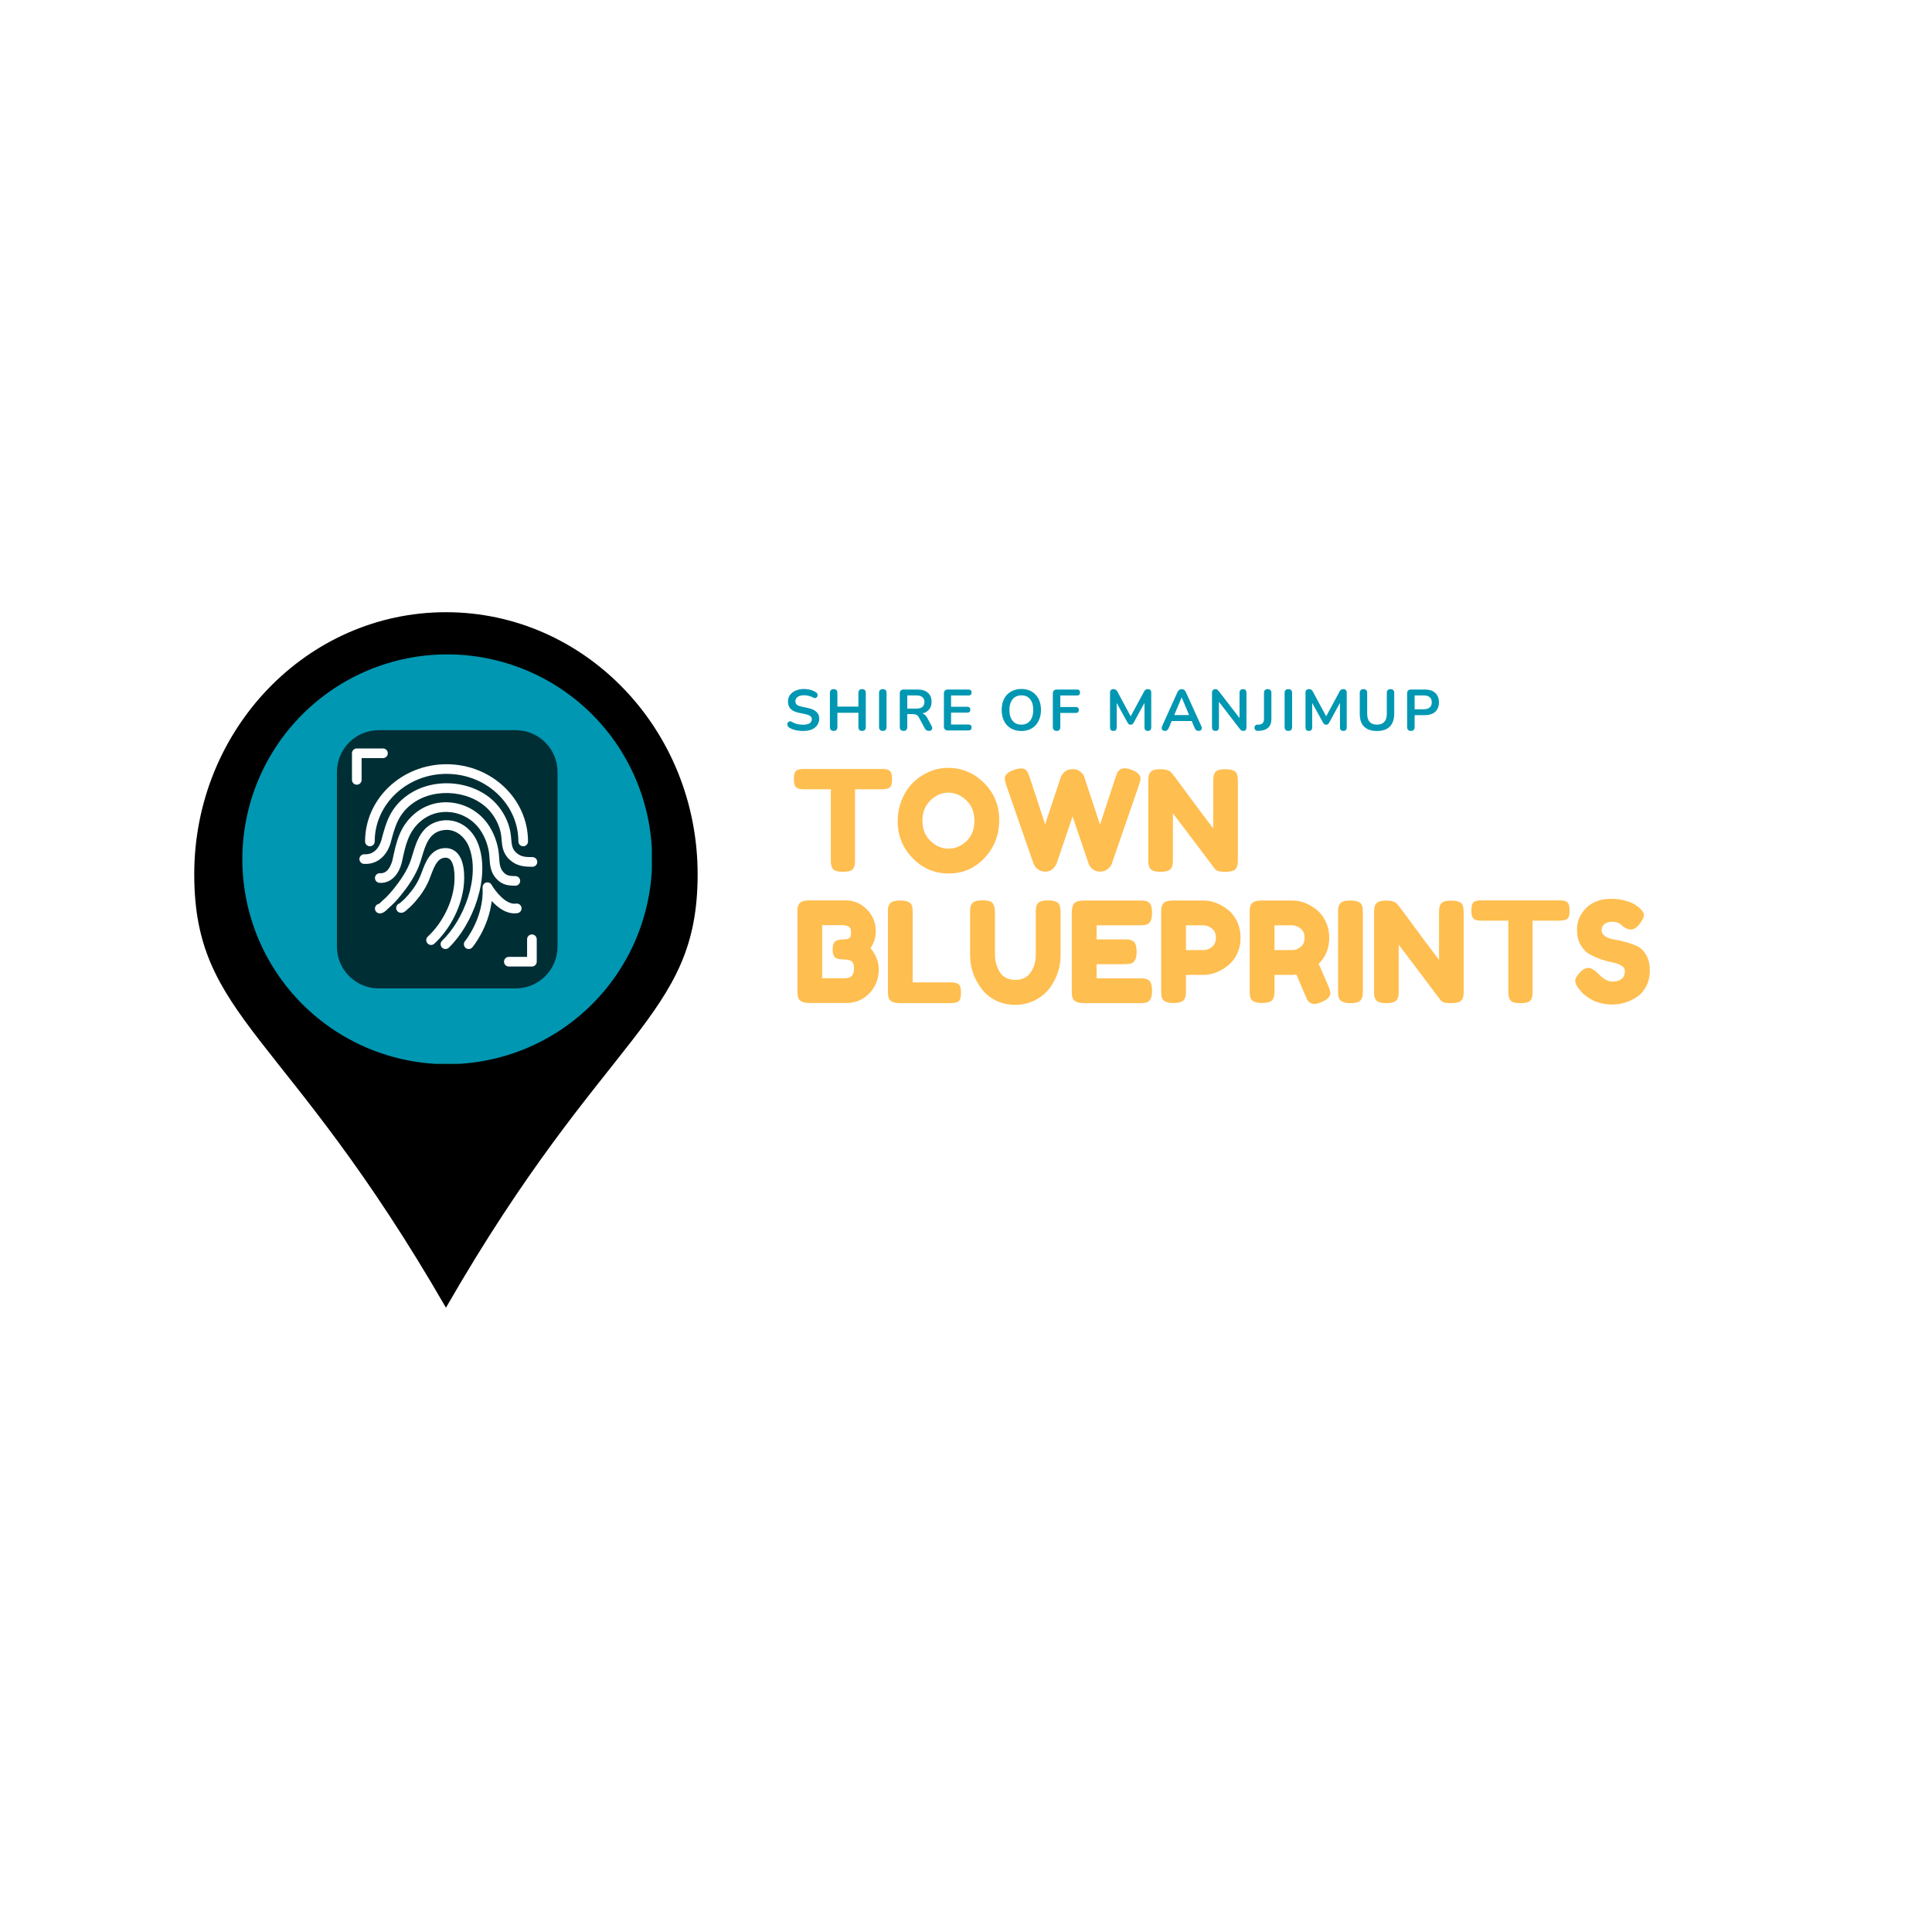 <?xml version="1.0"?>
<svg xmlns="http://www.w3.org/2000/svg" xmlns:xlink="http://www.w3.org/1999/xlink" width="500" zoomAndPan="magnify" viewBox="0 0 375 375" height="500" preserveAspectRatio="xMidYMid meet" version="1.0"><defs><g/><clipPath id="82495cdcc4"><path d="M 37.5 118.828 L 135.75 118.828 L 135.75 253.828 L 37.5 253.828 Z M 37.5 118.828 " clip-rule="nonzero"/></clipPath><clipPath id="3d1c13131d"><path d="M 47.023 127.004 L 126.523 127.004 L 126.523 206.504 L 47.023 206.504 Z M 47.023 127.004 " clip-rule="nonzero"/></clipPath></defs><rect x="-37.5" width="450" fill="#ffffff" y="-37.5" height="450" fill-opacity="1"/><rect x="-37.5" width="450" fill="#ffffff" y="-37.5" height="450" fill-opacity="1"/><g clip-path="url(#82495cdcc4)"><path fill="#000000" d="M 86.559 118.828 C 59.578 118.828 37.703 141.602 37.703 169.695 C 37.703 197.789 55.449 199.828 86.559 253.828 C 117.57 199.828 135.41 197.801 135.41 169.695 C 135.41 141.59 113.539 118.828 86.559 118.828 Z M 86.559 188.918 C 85.941 188.906 85.328 188.867 84.719 188.793 C 84.105 188.719 83.5 188.617 82.898 188.488 C 82.297 188.355 81.703 188.191 81.117 188.004 C 80.531 187.812 79.957 187.594 79.391 187.348 C 78.828 187.098 78.277 186.824 77.738 186.523 C 77.203 186.223 76.68 185.895 76.176 185.539 C 75.668 185.188 75.184 184.812 74.715 184.41 C 74.246 184.008 73.797 183.586 73.371 183.141 C 72.941 182.695 72.539 182.23 72.156 181.746 C 71.773 181.262 71.418 180.758 71.082 180.238 C 70.75 179.719 70.445 179.184 70.164 178.633 C 69.883 178.082 69.629 177.52 69.406 176.945 C 69.18 176.367 68.98 175.785 68.812 175.188 C 68.645 174.594 68.508 173.992 68.398 173.383 C 68.289 172.777 68.207 172.164 68.16 171.547 C 68.109 170.93 68.09 170.312 68.102 169.695 C 68.09 169.078 68.109 168.461 68.16 167.844 C 68.211 167.227 68.289 166.617 68.398 166.008 C 68.508 165.398 68.648 164.801 68.816 164.203 C 68.984 163.609 69.184 163.027 69.41 162.449 C 69.633 161.875 69.887 161.312 70.168 160.762 C 70.449 160.215 70.754 159.68 71.09 159.16 C 71.422 158.641 71.777 158.137 72.16 157.652 C 72.543 157.168 72.945 156.703 73.375 156.258 C 73.801 155.812 74.25 155.391 74.719 154.988 C 75.188 154.59 75.672 154.211 76.18 153.859 C 76.684 153.508 77.207 153.18 77.742 152.879 C 78.281 152.578 78.832 152.305 79.395 152.059 C 79.961 151.809 80.535 151.59 81.121 151.402 C 81.703 151.211 82.297 151.051 82.898 150.918 C 83.5 150.785 84.105 150.684 84.719 150.609 C 85.328 150.539 85.941 150.496 86.559 150.484 C 87.172 150.496 87.785 150.539 88.398 150.609 C 89.008 150.684 89.613 150.785 90.215 150.918 C 90.816 151.051 91.41 151.211 91.996 151.402 C 92.582 151.59 93.156 151.809 93.719 152.059 C 94.285 152.305 94.836 152.578 95.371 152.879 C 95.91 153.18 96.43 153.508 96.938 153.859 C 97.441 154.211 97.93 154.59 98.398 154.988 C 98.867 155.391 99.312 155.812 99.742 156.258 C 100.168 156.703 100.574 157.168 100.957 157.652 C 101.336 158.137 101.695 158.641 102.027 159.16 C 102.359 159.68 102.668 160.215 102.949 160.762 C 103.227 161.312 103.48 161.875 103.707 162.449 C 103.934 163.027 104.129 163.609 104.297 164.203 C 104.469 164.801 104.605 165.398 104.715 166.008 C 104.824 166.617 104.906 167.227 104.957 167.844 C 105.008 168.461 105.027 169.078 105.016 169.695 C 105.027 170.312 105.008 170.93 104.957 171.547 C 104.906 172.164 104.828 172.777 104.719 173.383 C 104.609 173.992 104.469 174.594 104.301 175.188 C 104.133 175.785 103.938 176.367 103.711 176.945 C 103.484 177.52 103.234 178.082 102.953 178.633 C 102.672 179.184 102.363 179.719 102.031 180.238 C 101.699 180.758 101.344 181.262 100.961 181.746 C 100.578 182.23 100.172 182.695 99.746 183.141 C 99.32 183.586 98.871 184.008 98.402 184.41 C 97.934 184.812 97.445 185.188 96.941 185.539 C 96.434 185.895 95.914 186.223 95.375 186.523 C 94.84 186.824 94.289 187.098 93.723 187.348 C 93.16 187.594 92.586 187.812 92 188.004 C 91.414 188.191 90.82 188.355 90.219 188.488 C 89.617 188.617 89.012 188.719 88.398 188.793 C 87.785 188.867 87.172 188.906 86.559 188.918 Z M 86.559 188.918 " fill-opacity="1" fill-rule="nonzero"/></g><g clip-path="url(#3d1c13131d)"><path fill="#0097b2" d="M 126.578 166.785 C 126.578 168.09 126.512 169.387 126.387 170.684 C 126.258 171.98 126.066 173.27 125.812 174.547 C 125.559 175.824 125.242 177.086 124.863 178.332 C 124.484 179.578 124.047 180.801 123.551 182.008 C 123.051 183.211 122.496 184.387 121.879 185.535 C 121.266 186.684 120.598 187.797 119.875 188.883 C 119.152 189.965 118.375 191.008 117.551 192.016 C 116.723 193.023 115.848 193.988 114.93 194.91 C 114.008 195.828 113.043 196.703 112.035 197.531 C 111.031 198.355 109.984 199.129 108.902 199.855 C 107.82 200.578 106.703 201.246 105.555 201.859 C 104.406 202.477 103.23 203.031 102.027 203.531 C 100.824 204.027 99.598 204.465 98.352 204.844 C 97.105 205.223 95.844 205.539 94.566 205.793 C 93.289 206.047 92 206.238 90.703 206.367 C 89.41 206.492 88.109 206.559 86.805 206.559 C 85.504 206.559 84.203 206.492 82.906 206.367 C 81.613 206.238 80.324 206.047 79.047 205.793 C 77.77 205.539 76.508 205.223 75.262 204.844 C 74.016 204.465 72.789 204.027 71.586 203.531 C 70.383 203.031 69.207 202.477 68.059 201.859 C 66.91 201.246 65.793 200.578 64.711 199.855 C 63.629 199.129 62.582 198.355 61.578 197.531 C 60.57 196.703 59.605 195.828 58.684 194.91 C 57.762 193.988 56.891 193.023 56.062 192.016 C 55.238 191.008 54.461 189.965 53.738 188.883 C 53.016 187.797 52.348 186.684 51.73 185.535 C 51.117 184.387 50.562 183.211 50.062 182.008 C 49.566 180.801 49.125 179.578 48.75 178.332 C 48.371 177.086 48.055 175.824 47.801 174.547 C 47.547 173.27 47.355 171.98 47.227 170.684 C 47.102 169.387 47.035 168.09 47.035 166.785 C 47.035 165.484 47.102 164.184 47.227 162.887 C 47.355 161.594 47.547 160.305 47.801 159.027 C 48.055 157.75 48.371 156.488 48.75 155.242 C 49.125 153.996 49.566 152.77 50.062 151.566 C 50.562 150.363 51.117 149.188 51.73 148.039 C 52.348 146.891 53.016 145.773 53.738 144.691 C 54.461 143.609 55.238 142.562 56.062 141.555 C 56.891 140.551 57.762 139.586 58.684 138.664 C 59.605 137.742 60.57 136.871 61.578 136.043 C 62.582 135.219 63.629 134.441 64.711 133.719 C 65.793 132.996 66.91 132.328 68.059 131.711 C 69.207 131.098 70.383 130.543 71.586 130.043 C 72.789 129.547 74.016 129.105 75.262 128.73 C 76.508 128.352 77.77 128.035 79.047 127.781 C 80.324 127.527 81.613 127.336 82.906 127.207 C 84.203 127.078 85.504 127.016 86.805 127.016 C 88.109 127.016 89.41 127.078 90.703 127.207 C 92 127.336 93.289 127.527 94.566 127.781 C 95.844 128.035 97.105 128.352 98.352 128.73 C 99.598 129.105 100.824 129.547 102.027 130.043 C 103.23 130.543 104.406 131.098 105.555 131.711 C 106.703 132.328 107.82 132.996 108.902 133.719 C 109.984 134.441 111.031 135.219 112.035 136.043 C 113.043 136.871 114.008 137.742 114.93 138.664 C 115.848 139.586 116.723 140.551 117.551 141.555 C 118.375 142.562 119.152 143.609 119.875 144.691 C 120.598 145.773 121.266 146.891 121.879 148.039 C 122.496 149.188 123.051 150.363 123.551 151.566 C 124.047 152.77 124.484 153.996 124.863 155.242 C 125.242 156.488 125.559 157.75 125.812 159.027 C 126.066 160.305 126.258 161.594 126.387 162.887 C 126.512 164.184 126.578 165.484 126.578 166.785 Z M 126.578 166.785 " fill-opacity="1" fill-rule="nonzero"/></g><path fill="#002e35" d="M 108.219 183.723 C 108.219 188.211 104.582 191.852 100.094 191.852 L 73.52 191.852 C 69.031 191.852 65.395 188.211 65.395 183.723 L 65.395 149.852 C 65.395 145.363 69.031 141.723 73.52 141.723 L 100.094 141.723 C 104.582 141.723 108.219 145.363 108.219 149.852 Z M 108.219 183.723 " fill-opacity="1" fill-rule="nonzero"/><path fill="#ffffff" d="M 101.551 164.262 C 101.035 164.262 100.617 163.84 100.617 163.324 C 100.617 156.09 94.363 150.207 86.672 150.207 C 78.984 150.207 72.73 156.09 72.73 163.324 C 72.73 163.84 72.312 164.262 71.797 164.262 C 71.281 164.262 70.859 163.84 70.859 163.324 C 70.859 155.059 77.953 148.336 86.672 148.336 C 95.395 148.336 102.488 155.059 102.488 163.324 C 102.488 163.84 102.066 164.262 101.551 164.262 Z M 101.551 164.262 " fill-opacity="1" fill-rule="nonzero"/><path fill="#ffffff" d="M 100.031 171.914 C 98.715 171.914 97.434 171.805 96.262 170.469 C 95.199 169.262 95.105 167.863 95.02 166.629 C 94.988 166.152 94.957 165.703 94.879 165.254 C 94.617 163.77 94.055 162.352 93.25 161.152 C 91.957 159.23 89.895 157.957 87.59 157.66 C 85.363 157.371 83.223 158.016 81.562 159.477 C 79.246 161.508 78.699 164.09 78.066 167.078 C 77.469 169.867 75.777 171.508 73.652 171.359 C 73.137 171.324 72.746 170.875 72.781 170.359 C 72.816 169.844 73.266 169.457 73.777 169.492 C 75.488 169.609 76.09 167.375 76.234 166.691 C 76.91 163.512 77.547 160.512 80.324 158.07 C 82.398 156.25 85.062 155.445 87.832 155.805 C 90.668 156.172 93.207 157.742 94.801 160.109 C 95.754 161.523 96.414 163.191 96.719 164.934 C 96.816 165.477 96.852 166 96.887 166.504 C 96.961 167.621 97.023 168.5 97.668 169.234 C 98.309 169.965 98.906 170.047 100.027 170.047 C 100.547 170.047 100.965 170.465 100.965 170.98 C 100.965 171.496 100.547 171.914 100.031 171.914 Z M 100.031 171.914 " fill-opacity="1" fill-rule="nonzero"/><path fill="#ffffff" d="M 103.352 168.238 C 101.742 168.238 100.301 168.133 98.914 166.863 C 97.586 165.645 97.465 164.223 97.359 162.965 C 97.32 162.496 97.281 162.051 97.188 161.613 C 96.867 160.145 96.176 158.742 95.184 157.551 C 91.805 153.508 84.668 152.699 80.207 155.859 C 77.324 157.898 76.648 160.469 75.863 163.445 C 75.293 165.602 73.617 167.848 70.645 167.68 C 70.129 167.652 69.734 167.211 69.762 166.695 C 69.789 166.18 70.234 165.781 70.75 165.812 C 73.094 165.941 73.871 163.668 74.055 162.969 C 74.895 159.777 75.688 156.766 79.125 154.332 C 84.418 150.586 92.59 151.531 96.617 156.355 C 97.805 157.773 98.633 159.457 99.016 161.215 C 99.137 161.773 99.18 162.297 99.223 162.809 C 99.32 163.941 99.387 164.762 100.18 165.484 C 101.074 166.309 101.977 166.367 103.352 166.367 C 103.867 166.367 104.285 166.785 104.285 167.301 C 104.285 167.816 103.867 168.238 103.352 168.238 Z M 103.352 168.238 " fill-opacity="1" fill-rule="nonzero"/><path fill="#ffffff" d="M 86.461 184.203 C 86.215 184.203 85.969 184.109 85.785 183.918 C 85.426 183.547 85.438 182.953 85.812 182.594 C 90.094 178.477 93.23 170.219 91.07 164.484 C 90.305 162.449 88.277 160.555 85.633 161.207 C 83.262 161.789 82.59 164.02 81.875 166.375 C 81.781 166.695 81.688 167.012 81.586 167.324 C 80.738 169.977 79 172.305 77.762 173.824 C 76.945 174.832 76.23 175.574 75.445 176.242 C 75.398 176.281 75.344 176.34 75.277 176.402 C 74.906 176.777 74.391 177.289 73.715 177.289 C 73.199 177.289 72.777 176.871 72.777 176.355 C 72.777 175.887 73.125 175.496 73.574 175.43 C 73.68 175.355 73.863 175.172 73.957 175.078 C 74.062 174.973 74.156 174.879 74.234 174.816 C 74.93 174.227 75.57 173.559 76.312 172.645 C 77.453 171.242 79.055 169.105 79.805 166.754 C 79.898 166.453 79.992 166.145 80.086 165.836 C 80.84 163.336 81.777 160.227 85.184 159.387 C 88.402 158.598 91.543 160.422 92.82 163.828 C 95.238 170.25 91.82 179.414 87.109 183.945 C 86.926 184.117 86.691 184.203 86.461 184.203 Z M 86.461 184.203 " fill-opacity="1" fill-rule="nonzero"/><path fill="#ffffff" d="M 83.672 183.414 C 83.418 183.414 83.172 183.316 82.984 183.117 C 82.633 182.738 82.656 182.148 83.031 181.797 C 85.66 179.348 87.551 175.785 88.086 172.266 C 88.336 170.629 88.344 167.828 87.359 166.828 C 87.176 166.645 86.855 166.41 86.18 166.504 C 84.934 166.68 84.324 168.059 83.656 169.844 C 83.559 170.105 83.465 170.363 83.367 170.598 C 82.754 172.125 81.93 173.445 80.703 174.879 C 80.133 175.547 79.645 176.035 79.125 176.461 C 79.102 176.48 79.074 176.512 79.039 176.547 C 78.742 176.832 78.285 177.27 77.664 177.156 C 77.156 177.066 76.82 176.578 76.91 176.07 C 76.977 175.699 77.258 175.418 77.602 175.328 C 77.648 175.289 77.703 175.234 77.738 175.199 C 77.812 175.129 77.883 175.062 77.938 175.02 C 78.371 174.664 78.785 174.246 79.281 173.664 C 80.371 172.391 81.098 171.227 81.633 169.898 C 81.723 169.676 81.812 169.438 81.906 169.188 C 82.566 167.418 83.473 164.996 85.918 164.652 C 87.02 164.496 87.977 164.797 88.691 165.516 C 90.598 167.445 90.062 171.711 89.934 172.547 C 89.34 176.469 87.234 180.438 84.309 183.164 C 84.129 183.332 83.898 183.414 83.672 183.414 Z M 83.672 183.414 " fill-opacity="1" fill-rule="nonzero"/><path fill="#ffffff" d="M 90.973 184.203 C 90.762 184.203 90.551 184.133 90.375 183.988 C 89.98 183.656 89.926 183.066 90.258 182.672 C 90.305 182.613 93.98 178.102 93.672 172.254 C 93.648 171.82 93.926 171.43 94.344 171.305 C 94.758 171.184 95.203 171.363 95.418 171.738 C 96.062 172.859 98.164 175.695 100.16 175.391 C 100.668 175.312 101.148 175.66 101.227 176.168 C 101.305 176.68 100.957 177.16 100.445 177.238 C 98.426 177.555 96.652 176.199 95.445 174.887 C 94.812 180.074 91.84 183.691 91.691 183.871 C 91.508 184.09 91.242 184.203 90.973 184.203 Z M 90.973 184.203 " fill-opacity="1" fill-rule="nonzero"/><path fill="#ffffff" d="M 69.254 152.312 C 68.738 152.312 68.316 151.895 68.316 151.375 L 68.316 146.211 C 68.316 145.695 68.738 145.277 69.254 145.277 L 74.34 145.277 C 74.855 145.277 75.273 145.695 75.273 146.211 C 75.273 146.73 74.855 147.148 74.34 147.148 L 70.188 147.148 L 70.188 151.375 C 70.188 151.895 69.77 152.312 69.254 152.312 Z M 69.254 152.312 " fill-opacity="1" fill-rule="nonzero"/><path fill="#ffffff" d="M 103.242 187.602 L 98.766 187.602 C 98.25 187.602 97.828 187.184 97.828 186.664 C 97.828 186.148 98.25 185.73 98.766 185.73 L 102.309 185.73 L 102.309 182.309 C 102.309 181.793 102.727 181.375 103.242 181.375 C 103.758 181.375 104.18 181.793 104.18 182.309 L 104.18 186.664 C 104.18 187.184 103.762 187.602 103.242 187.602 Z M 103.242 187.602 " fill-opacity="1" fill-rule="nonzero"/><g fill="#ffbe50" fill-opacity="1"><g transform="translate(153.681, 169.211)"><g><path d="M 2.391 -19.953 L 17.516 -19.953 C 18.086 -19.953 18.508 -19.883 18.781 -19.75 C 19.051 -19.613 19.234 -19.398 19.328 -19.109 C 19.422 -18.816 19.469 -18.438 19.469 -17.969 C 19.469 -17.5 19.422 -17.125 19.328 -16.844 C 19.234 -16.562 19.082 -16.367 18.875 -16.266 C 18.539 -16.098 18.078 -16.016 17.484 -16.016 L 12.281 -16.016 L 12.281 -2.344 C 12.281 -1.926 12.266 -1.613 12.234 -1.406 C 12.211 -1.207 12.133 -0.977 12 -0.719 C 11.863 -0.457 11.625 -0.27 11.281 -0.156 C 10.938 -0.051 10.484 0 9.922 0 C 9.359 0 8.91 -0.051 8.578 -0.156 C 8.242 -0.27 8.008 -0.457 7.875 -0.719 C 7.738 -0.977 7.656 -1.211 7.625 -1.422 C 7.594 -1.629 7.578 -1.941 7.578 -2.359 L 7.578 -16.016 L 2.359 -16.016 C 1.785 -16.016 1.363 -16.082 1.094 -16.219 C 0.82 -16.352 0.641 -16.566 0.547 -16.859 C 0.453 -17.148 0.406 -17.531 0.406 -18 C 0.406 -18.469 0.453 -18.844 0.547 -19.125 C 0.641 -19.406 0.789 -19.602 1 -19.719 C 1.332 -19.875 1.797 -19.953 2.391 -19.953 Z M 2.391 -19.953 "/></g></g></g><g fill="#ffbe50" fill-opacity="1"><g transform="translate(173.555, 169.211)"><g><path d="M 10.438 -20.172 C 13.125 -20.172 15.453 -19.203 17.422 -17.266 C 19.398 -15.328 20.391 -12.922 20.391 -10.047 C 20.391 -7.172 19.445 -4.723 17.562 -2.703 C 15.676 -0.68 13.352 0.328 10.594 0.328 C 7.844 0.328 5.504 -0.664 3.578 -2.656 C 1.648 -4.656 0.688 -7.031 0.688 -9.781 C 0.688 -11.289 0.957 -12.703 1.5 -14.016 C 2.039 -15.328 2.766 -16.426 3.672 -17.312 C 4.578 -18.207 5.617 -18.906 6.797 -19.406 C 7.973 -19.914 9.188 -20.172 10.438 -20.172 Z M 5.484 -9.922 C 5.484 -8.305 6.004 -6.992 7.047 -5.984 C 8.098 -4.984 9.266 -4.484 10.547 -4.484 C 11.836 -4.484 13 -4.973 14.031 -5.953 C 15.062 -6.93 15.578 -8.242 15.578 -9.891 C 15.578 -11.547 15.055 -12.867 14.016 -13.859 C 12.973 -14.859 11.805 -15.359 10.516 -15.359 C 9.234 -15.359 8.07 -14.852 7.031 -13.844 C 6 -12.844 5.484 -11.535 5.484 -9.922 Z M 5.484 -9.922 "/></g></g></g><g fill="#ffbe50" fill-opacity="1"><g transform="translate(194.625, 169.211)"><g><path d="M 24.938 -19.812 C 26.145 -19.383 26.75 -18.805 26.75 -18.078 C 26.75 -17.836 26.641 -17.395 26.422 -16.75 L 21.203 -1.656 C 21.172 -1.531 21.109 -1.375 21.016 -1.188 C 20.922 -1.008 20.68 -0.77 20.297 -0.469 C 19.91 -0.176 19.445 -0.031 18.906 -0.031 C 18.375 -0.031 17.91 -0.176 17.516 -0.469 C 17.129 -0.77 16.875 -1.066 16.75 -1.359 L 13.562 -10.734 C 11.551 -4.797 10.523 -1.77 10.484 -1.656 C 10.453 -1.551 10.375 -1.395 10.25 -1.188 C 10.125 -0.988 9.977 -0.812 9.812 -0.656 C 9.395 -0.238 8.895 -0.031 8.312 -0.031 C 7.738 -0.031 7.266 -0.164 6.891 -0.438 C 6.516 -0.707 6.266 -0.977 6.141 -1.25 L 5.953 -1.656 L 0.703 -16.75 C 0.504 -17.344 0.406 -17.785 0.406 -18.078 C 0.406 -18.805 1.016 -19.379 2.234 -19.797 C 2.754 -19.973 3.227 -20.062 3.656 -20.062 C 4.082 -20.062 4.406 -19.914 4.625 -19.625 C 4.852 -19.332 5.062 -18.891 5.25 -18.297 L 8.234 -9.219 L 11.203 -18.156 C 11.453 -18.914 11.914 -19.441 12.594 -19.734 C 12.875 -19.859 13.242 -19.922 13.703 -19.922 C 14.172 -19.922 14.602 -19.77 15 -19.469 C 15.406 -19.176 15.66 -18.883 15.766 -18.594 L 18.891 -9.156 L 21.891 -18.297 C 22.035 -18.711 22.148 -19.02 22.234 -19.219 C 22.328 -19.414 22.492 -19.609 22.734 -19.797 C 22.984 -19.992 23.289 -20.094 23.656 -20.094 C 24.02 -20.094 24.445 -20 24.938 -19.812 Z M 24.938 -19.812 "/></g></g></g><g fill="#ffbe50" fill-opacity="1"><g transform="translate(221.786, 169.211)"><g><path d="M 13.953 -19.094 C 14.129 -19.414 14.391 -19.629 14.734 -19.734 C 15.078 -19.848 15.504 -19.906 16.016 -19.906 C 16.535 -19.906 16.953 -19.859 17.266 -19.766 C 17.586 -19.672 17.828 -19.562 17.984 -19.438 C 18.141 -19.312 18.254 -19.125 18.328 -18.875 C 18.43 -18.582 18.484 -18.117 18.484 -17.484 L 18.484 -2.391 C 18.484 -1.953 18.469 -1.633 18.438 -1.438 C 18.414 -1.238 18.332 -1.004 18.188 -0.734 C 17.938 -0.242 17.227 0 16.062 0 C 15.352 0 14.863 -0.051 14.594 -0.156 C 14.32 -0.27 14.098 -0.445 13.922 -0.688 C 9.836 -6.125 7.156 -9.676 5.875 -11.344 L 5.875 -2.391 C 5.875 -1.953 5.859 -1.633 5.828 -1.438 C 5.805 -1.238 5.723 -1.004 5.578 -0.734 C 5.316 -0.242 4.609 0 3.453 0 C 2.328 0 1.641 -0.242 1.391 -0.734 C 1.242 -1.004 1.156 -1.25 1.125 -1.469 C 1.102 -1.688 1.094 -2.004 1.094 -2.422 L 1.094 -17.594 C 1.094 -18.281 1.176 -18.781 1.344 -19.094 C 1.52 -19.414 1.781 -19.629 2.125 -19.734 C 2.469 -19.848 2.91 -19.906 3.453 -19.906 C 3.992 -19.906 4.422 -19.852 4.734 -19.75 C 5.055 -19.656 5.281 -19.539 5.406 -19.406 C 5.477 -19.352 5.688 -19.117 6.031 -18.703 C 9.852 -13.504 12.41 -10.07 13.703 -8.406 L 13.703 -17.594 C 13.703 -18.281 13.785 -18.781 13.953 -19.094 Z M 13.953 -19.094 "/></g></g></g><g fill="#ffbe50" fill-opacity="1"><g transform="translate(241.372, 169.211)"><g/></g></g><g fill="#ffbe50" fill-opacity="1"><g transform="translate(153.681, 194.711)"><g><path d="M 15.281 -10.688 C 16.352 -9.414 16.891 -7.992 16.891 -6.422 C 16.848 -4.609 16.223 -3.086 15.016 -1.859 C 13.816 -0.641 12.352 -0.031 10.625 -0.031 L 3.484 -0.031 C 2.211 -0.031 1.469 -0.375 1.25 -1.062 C 1.145 -1.363 1.094 -1.832 1.094 -2.469 L 1.094 -17.562 C 1.094 -18 1.102 -18.316 1.125 -18.516 C 1.156 -18.711 1.242 -18.945 1.391 -19.219 C 1.641 -19.707 2.344 -19.953 3.5 -19.953 L 10.359 -19.953 C 12.023 -19.953 13.422 -19.375 14.547 -18.219 C 15.723 -17.039 16.312 -15.625 16.312 -13.969 C 16.312 -12.781 15.969 -11.688 15.281 -10.688 Z M 12.078 -6.688 C 12.078 -7.125 12.023 -7.469 11.922 -7.719 C 11.816 -7.977 11.648 -8.16 11.422 -8.266 C 11.055 -8.41 10.547 -8.484 9.891 -8.484 C 9.242 -8.484 8.754 -8.609 8.422 -8.859 C 8.098 -9.117 7.938 -9.641 7.938 -10.422 C 7.938 -11.211 8.102 -11.734 8.438 -11.984 C 8.77 -12.242 9.328 -12.375 10.109 -12.375 C 10.836 -12.375 11.273 -12.562 11.422 -12.938 C 11.473 -13.133 11.5 -13.457 11.5 -13.906 C 11.5 -14.363 11.348 -14.68 11.047 -14.859 C 10.754 -15.047 10.305 -15.141 9.703 -15.141 L 5.906 -15.141 L 5.906 -4.844 L 10.359 -4.844 C 11.504 -4.844 12.078 -5.457 12.078 -6.688 Z M 12.078 -6.688 "/></g></g></g><g fill="#ffbe50" fill-opacity="1"><g transform="translate(171.244, 194.711)"><g><path d="M 5.906 -4.031 L 13.297 -4.031 C 13.891 -4.031 14.32 -3.957 14.594 -3.812 C 14.863 -3.676 15.047 -3.461 15.141 -3.172 C 15.234 -2.891 15.281 -2.508 15.281 -2.031 C 15.281 -1.551 15.234 -1.164 15.141 -0.875 C 15.047 -0.582 14.895 -0.379 14.688 -0.266 C 14.344 -0.086 13.867 0 13.266 0 L 3.484 0 C 2.211 0 1.469 -0.344 1.25 -1.031 C 1.145 -1.32 1.094 -1.785 1.094 -2.422 L 1.094 -17.531 C 1.094 -17.945 1.102 -18.258 1.125 -18.469 C 1.156 -18.676 1.242 -18.914 1.391 -19.188 C 1.641 -19.676 2.344 -19.922 3.5 -19.922 C 4.77 -19.922 5.523 -19.586 5.766 -18.922 C 5.859 -18.609 5.906 -18.141 5.906 -17.516 Z M 5.906 -4.031 "/></g></g></g><g fill="#ffbe50" fill-opacity="1"><g transform="translate(187.203, 194.711)"><g><path d="M 14.109 -19.188 C 14.285 -19.477 14.547 -19.676 14.891 -19.781 C 15.242 -19.895 15.676 -19.953 16.188 -19.953 C 16.707 -19.953 17.117 -19.906 17.422 -19.812 C 17.734 -19.727 17.969 -19.617 18.125 -19.484 C 18.289 -19.359 18.41 -19.172 18.484 -18.922 C 18.598 -18.609 18.656 -18.141 18.656 -17.516 L 18.656 -9.297 C 18.656 -6.898 17.91 -4.723 16.422 -2.766 C 15.691 -1.848 14.754 -1.102 13.609 -0.531 C 12.473 0.039 11.211 0.328 9.828 0.328 C 8.441 0.328 7.18 0.039 6.047 -0.531 C 4.91 -1.113 3.992 -1.879 3.297 -2.828 C 1.828 -4.742 1.094 -6.922 1.094 -9.359 L 1.094 -17.531 C 1.094 -17.969 1.102 -18.289 1.125 -18.5 C 1.156 -18.707 1.242 -18.945 1.391 -19.219 C 1.535 -19.488 1.781 -19.676 2.125 -19.781 C 2.469 -19.895 2.926 -19.953 3.5 -19.953 C 4.082 -19.953 4.547 -19.895 4.891 -19.781 C 5.234 -19.676 5.469 -19.488 5.594 -19.219 C 5.812 -18.801 5.922 -18.234 5.922 -17.516 L 5.922 -9.359 C 5.922 -8.242 6.195 -7.191 6.75 -6.203 C 7.02 -5.691 7.426 -5.281 7.969 -4.969 C 8.508 -4.664 9.148 -4.516 9.891 -4.516 C 11.211 -4.516 12.203 -5.004 12.859 -5.984 C 13.516 -6.961 13.844 -8.094 13.844 -9.375 L 13.844 -17.703 C 13.844 -18.41 13.93 -18.906 14.109 -19.188 Z M 14.109 -19.188 "/></g></g></g><g fill="#ffbe50" fill-opacity="1"><g transform="translate(206.941, 194.711)"><g><path d="M 5.906 -4.812 L 14.281 -4.812 C 14.695 -4.812 15.008 -4.797 15.219 -4.766 C 15.426 -4.742 15.664 -4.66 15.938 -4.516 C 16.426 -4.254 16.672 -3.547 16.672 -2.391 C 16.672 -1.117 16.332 -0.375 15.656 -0.156 C 15.352 -0.051 14.883 0 14.25 0 L 3.484 0 C 2.211 0 1.469 -0.344 1.25 -1.031 C 1.145 -1.32 1.094 -1.785 1.094 -2.422 L 1.094 -17.531 C 1.094 -18.457 1.266 -19.086 1.609 -19.422 C 1.953 -19.754 2.602 -19.922 3.562 -19.922 L 14.281 -19.922 C 14.695 -19.922 15.008 -19.906 15.219 -19.875 C 15.426 -19.852 15.664 -19.77 15.938 -19.625 C 16.426 -19.375 16.672 -18.672 16.672 -17.516 C 16.672 -16.242 16.332 -15.5 15.656 -15.281 C 15.352 -15.164 14.883 -15.109 14.25 -15.109 L 5.906 -15.109 L 5.906 -12.375 L 11.281 -12.375 C 11.695 -12.375 12.008 -12.359 12.219 -12.328 C 12.426 -12.297 12.664 -12.211 12.938 -12.078 C 13.426 -11.816 13.672 -11.109 13.672 -9.953 C 13.672 -8.68 13.328 -7.938 12.641 -7.719 C 12.336 -7.613 11.867 -7.562 11.234 -7.562 L 5.906 -7.562 Z M 5.906 -4.812 "/></g></g></g><g fill="#ffbe50" fill-opacity="1"><g transform="translate(224.287, 194.711)"><g><path d="M 15.797 -15.906 C 16.266 -14.945 16.5 -13.875 16.5 -12.688 C 16.5 -11.508 16.266 -10.445 15.797 -9.5 C 15.328 -8.551 14.719 -7.797 13.969 -7.234 C 12.469 -6.066 10.91 -5.484 9.297 -5.484 L 5.906 -5.484 L 5.906 -2.422 C 5.906 -2.004 5.891 -1.691 5.859 -1.484 C 5.828 -1.273 5.738 -1.035 5.594 -0.766 C 5.344 -0.273 4.641 -0.031 3.484 -0.031 C 2.211 -0.031 1.469 -0.363 1.25 -1.031 C 1.145 -1.344 1.094 -1.816 1.094 -2.453 L 1.094 -17.531 C 1.094 -17.945 1.102 -18.258 1.125 -18.469 C 1.156 -18.676 1.242 -18.914 1.391 -19.188 C 1.641 -19.676 2.344 -19.922 3.5 -19.922 L 9.328 -19.922 C 10.922 -19.922 12.469 -19.344 13.969 -18.188 C 14.719 -17.625 15.328 -16.863 15.797 -15.906 Z M 9.328 -10.297 C 9.867 -10.297 10.398 -10.492 10.922 -10.891 C 11.453 -11.297 11.719 -11.895 11.719 -12.688 C 11.719 -13.488 11.453 -14.094 10.922 -14.5 C 10.398 -14.906 9.859 -15.109 9.297 -15.109 L 5.906 -15.109 L 5.906 -10.297 Z M 9.328 -10.297 "/></g></g></g><g fill="#ffbe50" fill-opacity="1"><g transform="translate(241.47, 194.711)"><g><path d="M 16.344 -3.375 C 16.613 -2.719 16.75 -2.242 16.75 -1.953 C 16.75 -1.266 16.188 -0.688 15.062 -0.219 C 14.477 0.031 14.008 0.156 13.656 0.156 C 13.301 0.156 13.008 0.07 12.781 -0.094 C 12.562 -0.27 12.395 -0.445 12.281 -0.625 C 12.102 -0.969 11.398 -2.609 10.172 -5.547 L 9.328 -5.484 L 5.906 -5.484 L 5.906 -2.422 C 5.906 -2.004 5.891 -1.691 5.859 -1.484 C 5.828 -1.273 5.738 -1.035 5.594 -0.766 C 5.344 -0.273 4.641 -0.031 3.484 -0.031 C 2.211 -0.031 1.469 -0.363 1.25 -1.031 C 1.145 -1.344 1.094 -1.816 1.094 -2.453 L 1.094 -17.531 C 1.094 -17.945 1.102 -18.258 1.125 -18.469 C 1.156 -18.676 1.242 -18.914 1.391 -19.188 C 1.641 -19.676 2.344 -19.922 3.5 -19.922 L 9.375 -19.922 C 10.969 -19.922 12.52 -19.344 14.031 -18.188 C 14.75 -17.625 15.344 -16.863 15.812 -15.906 C 16.289 -14.945 16.531 -13.879 16.531 -12.703 C 16.531 -10.648 15.848 -8.961 14.484 -7.641 C 14.891 -6.68 15.508 -5.258 16.344 -3.375 Z M 5.906 -10.297 L 9.375 -10.297 C 9.906 -10.297 10.43 -10.492 10.953 -10.891 C 11.484 -11.297 11.75 -11.895 11.75 -12.688 C 11.75 -13.488 11.484 -14.094 10.953 -14.5 C 10.43 -14.906 9.891 -15.109 9.328 -15.109 L 5.906 -15.109 Z M 5.906 -10.297 "/></g></g></g><g fill="#ffbe50" fill-opacity="1"><g transform="translate(258.625, 194.711)"><g><path d="M 1.094 -17.531 C 1.094 -17.945 1.102 -18.258 1.125 -18.469 C 1.156 -18.676 1.242 -18.914 1.391 -19.188 C 1.641 -19.676 2.344 -19.922 3.5 -19.922 C 4.77 -19.922 5.523 -19.586 5.766 -18.922 C 5.859 -18.609 5.906 -18.141 5.906 -17.516 L 5.906 -2.391 C 5.906 -1.953 5.891 -1.633 5.859 -1.438 C 5.828 -1.238 5.738 -1.004 5.594 -0.734 C 5.344 -0.242 4.641 0 3.484 0 C 2.211 0 1.469 -0.344 1.25 -1.031 C 1.145 -1.32 1.094 -1.785 1.094 -2.422 Z M 1.094 -17.531 "/></g></g></g><g fill="#ffbe50" fill-opacity="1"><g transform="translate(265.612, 194.711)"><g><path d="M 13.953 -19.094 C 14.129 -19.414 14.391 -19.629 14.734 -19.734 C 15.078 -19.848 15.504 -19.906 16.016 -19.906 C 16.535 -19.906 16.953 -19.859 17.266 -19.766 C 17.586 -19.672 17.828 -19.562 17.984 -19.438 C 18.141 -19.312 18.254 -19.125 18.328 -18.875 C 18.43 -18.582 18.484 -18.117 18.484 -17.484 L 18.484 -2.391 C 18.484 -1.953 18.469 -1.633 18.438 -1.438 C 18.414 -1.238 18.332 -1.004 18.188 -0.734 C 17.938 -0.242 17.227 0 16.062 0 C 15.352 0 14.863 -0.051 14.594 -0.156 C 14.32 -0.27 14.098 -0.445 13.922 -0.688 C 9.836 -6.125 7.156 -9.676 5.875 -11.344 L 5.875 -2.391 C 5.875 -1.953 5.859 -1.633 5.828 -1.438 C 5.805 -1.238 5.723 -1.004 5.578 -0.734 C 5.316 -0.242 4.609 0 3.453 0 C 2.328 0 1.641 -0.242 1.391 -0.734 C 1.242 -1.004 1.156 -1.25 1.125 -1.469 C 1.102 -1.688 1.094 -2.004 1.094 -2.422 L 1.094 -17.594 C 1.094 -18.281 1.176 -18.781 1.344 -19.094 C 1.52 -19.414 1.781 -19.629 2.125 -19.734 C 2.469 -19.848 2.91 -19.906 3.453 -19.906 C 3.992 -19.906 4.422 -19.852 4.734 -19.75 C 5.055 -19.656 5.281 -19.539 5.406 -19.406 C 5.477 -19.352 5.688 -19.117 6.031 -18.703 C 9.852 -13.504 12.41 -10.07 13.703 -8.406 L 13.703 -17.594 C 13.703 -18.281 13.785 -18.781 13.953 -19.094 Z M 13.953 -19.094 "/></g></g></g><g fill="#ffbe50" fill-opacity="1"><g transform="translate(285.187, 194.711)"><g><path d="M 2.391 -19.953 L 17.516 -19.953 C 18.086 -19.953 18.508 -19.883 18.781 -19.75 C 19.051 -19.613 19.234 -19.398 19.328 -19.109 C 19.422 -18.816 19.469 -18.438 19.469 -17.969 C 19.469 -17.5 19.422 -17.125 19.328 -16.844 C 19.234 -16.562 19.082 -16.367 18.875 -16.266 C 18.539 -16.098 18.078 -16.016 17.484 -16.016 L 12.281 -16.016 L 12.281 -2.344 C 12.281 -1.926 12.266 -1.613 12.234 -1.406 C 12.211 -1.207 12.133 -0.977 12 -0.719 C 11.863 -0.457 11.625 -0.27 11.281 -0.156 C 10.938 -0.051 10.484 0 9.922 0 C 9.359 0 8.91 -0.051 8.578 -0.156 C 8.242 -0.27 8.008 -0.457 7.875 -0.719 C 7.738 -0.977 7.656 -1.211 7.625 -1.422 C 7.594 -1.629 7.578 -1.941 7.578 -2.359 L 7.578 -16.016 L 2.359 -16.016 C 1.785 -16.016 1.363 -16.082 1.094 -16.219 C 0.82 -16.352 0.641 -16.566 0.547 -16.859 C 0.453 -17.148 0.406 -17.531 0.406 -18 C 0.406 -18.469 0.453 -18.844 0.547 -19.125 C 0.641 -19.406 0.789 -19.602 1 -19.719 C 1.332 -19.875 1.797 -19.953 2.391 -19.953 Z M 2.391 -19.953 "/></g></g></g><g fill="#ffbe50" fill-opacity="1"><g transform="translate(305.061, 194.711)"><g><path d="M 1.391 -2.797 C 0.922 -3.379 0.688 -3.898 0.688 -4.359 C 0.688 -4.828 1.07 -5.441 1.844 -6.203 C 2.301 -6.629 2.781 -6.844 3.281 -6.844 C 3.789 -6.844 4.5 -6.391 5.406 -5.484 C 5.664 -5.18 6.031 -4.891 6.5 -4.609 C 6.969 -4.328 7.398 -4.188 7.797 -4.188 C 9.484 -4.188 10.328 -4.875 10.328 -6.25 C 10.328 -6.664 10.094 -7.016 9.625 -7.297 C 9.164 -7.578 8.594 -7.781 7.906 -7.906 C 7.219 -8.039 6.473 -8.242 5.672 -8.516 C 4.879 -8.797 4.141 -9.129 3.453 -9.516 C 2.766 -9.898 2.188 -10.504 1.719 -11.328 C 1.258 -12.148 1.031 -13.141 1.031 -14.297 C 1.031 -15.891 1.625 -17.281 2.812 -18.469 C 4 -19.656 5.617 -20.25 7.672 -20.25 C 8.754 -20.25 9.742 -20.109 10.641 -19.828 C 11.535 -19.547 12.156 -19.266 12.5 -18.984 L 13.188 -18.453 C 13.75 -17.93 14.031 -17.488 14.031 -17.125 C 14.031 -16.758 13.812 -16.266 13.375 -15.641 C 12.758 -14.734 12.125 -14.281 11.469 -14.281 C 11.094 -14.281 10.625 -14.457 10.062 -14.812 C 10.008 -14.852 9.906 -14.945 9.75 -15.094 C 9.594 -15.238 9.453 -15.352 9.328 -15.438 C 8.941 -15.676 8.453 -15.797 7.859 -15.797 C 7.273 -15.797 6.785 -15.656 6.391 -15.375 C 6.004 -15.094 5.812 -14.703 5.812 -14.203 C 5.812 -13.703 6.039 -13.297 6.5 -12.984 C 6.969 -12.68 7.547 -12.473 8.234 -12.359 C 8.922 -12.254 9.672 -12.086 10.484 -11.859 C 11.305 -11.641 12.062 -11.363 12.75 -11.031 C 13.438 -10.707 14.008 -10.141 14.469 -9.328 C 14.938 -8.523 15.172 -7.535 15.172 -6.359 C 15.172 -5.18 14.93 -4.145 14.453 -3.25 C 13.984 -2.352 13.367 -1.66 12.609 -1.172 C 11.141 -0.211 9.57 0.266 7.906 0.266 C 7.062 0.266 6.254 0.16 5.484 -0.047 C 4.723 -0.254 4.109 -0.508 3.641 -0.812 C 2.68 -1.395 2.008 -1.957 1.625 -2.5 Z M 1.391 -2.797 "/></g></g></g><g fill="#0097b2" fill-opacity="1"><g transform="translate(152.277, 141.775)"><g><path d="M 3.594 0.109 C 3.27 0.109 2.941 0.082 2.609 0.031 C 2.273 -0.008 1.961 -0.082 1.672 -0.188 C 1.379 -0.289 1.117 -0.414 0.891 -0.562 C 0.754 -0.656 0.66 -0.766 0.609 -0.891 C 0.555 -1.016 0.535 -1.141 0.547 -1.266 C 0.566 -1.391 0.617 -1.5 0.703 -1.594 C 0.785 -1.688 0.883 -1.742 1 -1.766 C 1.125 -1.785 1.254 -1.754 1.391 -1.672 C 1.723 -1.473 2.07 -1.328 2.438 -1.234 C 2.812 -1.148 3.195 -1.109 3.594 -1.109 C 4.188 -1.109 4.617 -1.207 4.891 -1.406 C 5.16 -1.602 5.297 -1.859 5.297 -2.172 C 5.297 -2.43 5.195 -2.633 5 -2.781 C 4.812 -2.938 4.488 -3.062 4.031 -3.156 L 2.797 -3.422 C 2.078 -3.566 1.539 -3.816 1.188 -4.172 C 0.844 -4.535 0.672 -5.008 0.672 -5.594 C 0.672 -5.957 0.742 -6.289 0.891 -6.594 C 1.047 -6.895 1.258 -7.148 1.531 -7.359 C 1.812 -7.578 2.141 -7.742 2.516 -7.859 C 2.891 -7.984 3.305 -8.047 3.766 -8.047 C 4.211 -8.047 4.641 -7.988 5.047 -7.875 C 5.453 -7.758 5.816 -7.594 6.141 -7.375 C 6.266 -7.289 6.348 -7.188 6.391 -7.062 C 6.43 -6.945 6.438 -6.832 6.406 -6.719 C 6.383 -6.602 6.332 -6.504 6.25 -6.422 C 6.164 -6.336 6.062 -6.285 5.938 -6.266 C 5.82 -6.254 5.688 -6.297 5.531 -6.391 C 5.25 -6.547 4.961 -6.656 4.672 -6.719 C 4.391 -6.789 4.082 -6.828 3.75 -6.828 C 3.406 -6.828 3.109 -6.773 2.859 -6.672 C 2.617 -6.578 2.43 -6.441 2.297 -6.266 C 2.172 -6.086 2.109 -5.879 2.109 -5.641 C 2.109 -5.379 2.195 -5.164 2.375 -5 C 2.551 -4.844 2.859 -4.719 3.297 -4.625 L 4.516 -4.359 C 5.266 -4.203 5.82 -3.953 6.188 -3.609 C 6.551 -3.273 6.734 -2.828 6.734 -2.266 C 6.734 -1.91 6.656 -1.586 6.5 -1.297 C 6.352 -1.004 6.145 -0.75 5.875 -0.531 C 5.602 -0.32 5.273 -0.16 4.891 -0.047 C 4.504 0.055 4.07 0.109 3.594 0.109 Z M 3.594 0.109 "/></g></g></g><g fill="#0097b2" fill-opacity="1"><g transform="translate(160.224, 141.775)"><g><path d="M 1.594 0.094 C 1.352 0.094 1.172 0.031 1.047 -0.094 C 0.922 -0.227 0.859 -0.414 0.859 -0.656 L 0.859 -7.281 C 0.859 -7.52 0.922 -7.703 1.047 -7.828 C 1.172 -7.953 1.352 -8.016 1.594 -8.016 C 1.82 -8.016 2 -7.953 2.125 -7.828 C 2.25 -7.703 2.312 -7.52 2.312 -7.281 L 2.312 -4.625 L 6.391 -4.625 L 6.391 -7.281 C 6.391 -7.52 6.453 -7.703 6.578 -7.828 C 6.703 -7.953 6.879 -8.016 7.109 -8.016 C 7.336 -8.016 7.516 -7.953 7.641 -7.828 C 7.766 -7.703 7.828 -7.52 7.828 -7.281 L 7.828 -0.656 C 7.828 -0.414 7.766 -0.227 7.641 -0.094 C 7.516 0.031 7.336 0.094 7.109 0.094 C 6.879 0.094 6.703 0.031 6.578 -0.094 C 6.453 -0.227 6.391 -0.414 6.391 -0.656 L 6.391 -3.422 L 2.312 -3.422 L 2.312 -0.656 C 2.312 -0.414 2.25 -0.227 2.125 -0.094 C 2.008 0.031 1.832 0.094 1.594 0.094 Z M 1.594 0.094 "/></g></g></g><g fill="#0097b2" fill-opacity="1"><g transform="translate(169.765, 141.775)"><g><path d="M 1.594 0.094 C 1.352 0.094 1.172 0.031 1.047 -0.094 C 0.922 -0.227 0.859 -0.414 0.859 -0.656 L 0.859 -7.281 C 0.859 -7.52 0.922 -7.703 1.047 -7.828 C 1.172 -7.953 1.352 -8.016 1.594 -8.016 C 1.82 -8.016 2 -7.953 2.125 -7.828 C 2.25 -7.703 2.312 -7.52 2.312 -7.281 L 2.312 -0.656 C 2.312 -0.414 2.25 -0.227 2.125 -0.094 C 2.008 0.031 1.832 0.094 1.594 0.094 Z M 1.594 0.094 "/></g></g></g><g fill="#0097b2" fill-opacity="1"><g transform="translate(173.789, 141.775)"><g><path d="M 1.594 0.094 C 1.352 0.094 1.172 0.031 1.047 -0.094 C 0.922 -0.227 0.859 -0.414 0.859 -0.656 L 0.859 -7.203 C 0.859 -7.441 0.922 -7.625 1.047 -7.75 C 1.18 -7.875 1.363 -7.938 1.594 -7.938 L 4.312 -7.938 C 5.176 -7.938 5.844 -7.727 6.312 -7.312 C 6.789 -6.895 7.031 -6.312 7.031 -5.562 C 7.031 -5.07 6.922 -4.648 6.703 -4.297 C 6.492 -3.941 6.188 -3.672 5.781 -3.484 C 5.375 -3.297 4.883 -3.203 4.312 -3.203 L 4.406 -3.375 L 4.781 -3.375 C 5.094 -3.375 5.359 -3.297 5.578 -3.141 C 5.805 -2.992 6.008 -2.758 6.188 -2.438 L 7.031 -0.875 C 7.125 -0.719 7.164 -0.562 7.156 -0.406 C 7.145 -0.258 7.086 -0.141 6.984 -0.047 C 6.879 0.047 6.727 0.094 6.531 0.094 C 6.32 0.094 6.156 0.051 6.031 -0.031 C 5.906 -0.125 5.789 -0.258 5.688 -0.438 L 4.562 -2.531 C 4.426 -2.781 4.266 -2.945 4.078 -3.031 C 3.891 -3.125 3.656 -3.172 3.375 -3.172 L 2.312 -3.172 L 2.312 -0.656 C 2.312 -0.414 2.25 -0.227 2.125 -0.094 C 2.008 0.031 1.832 0.094 1.594 0.094 Z M 2.312 -4.234 L 4.062 -4.234 C 4.582 -4.234 4.973 -4.336 5.234 -4.547 C 5.504 -4.766 5.641 -5.094 5.641 -5.531 C 5.641 -5.945 5.504 -6.258 5.234 -6.469 C 4.973 -6.688 4.582 -6.797 4.062 -6.797 L 2.312 -6.797 Z M 2.312 -4.234 "/></g></g></g><g fill="#0097b2" fill-opacity="1"><g transform="translate(182.353, 141.775)"><g><path d="M 1.625 0 C 1.383 0 1.195 -0.062 1.062 -0.188 C 0.926 -0.32 0.859 -0.516 0.859 -0.766 L 0.859 -7.172 C 0.859 -7.41 0.926 -7.598 1.062 -7.734 C 1.195 -7.867 1.383 -7.938 1.625 -7.938 L 5.641 -7.938 C 5.828 -7.938 5.973 -7.883 6.078 -7.781 C 6.18 -7.688 6.234 -7.551 6.234 -7.375 C 6.234 -7.188 6.18 -7.039 6.078 -6.938 C 5.973 -6.832 5.828 -6.781 5.641 -6.781 L 2.25 -6.781 L 2.25 -4.594 L 5.406 -4.594 C 5.594 -4.594 5.734 -4.547 5.828 -4.453 C 5.93 -4.359 5.984 -4.219 5.984 -4.031 C 5.984 -3.844 5.93 -3.695 5.828 -3.594 C 5.734 -3.5 5.594 -3.453 5.406 -3.453 L 2.25 -3.453 L 2.25 -1.141 L 5.641 -1.141 C 5.828 -1.141 5.973 -1.094 6.078 -1 C 6.18 -0.906 6.234 -0.766 6.234 -0.578 C 6.234 -0.391 6.18 -0.242 6.078 -0.141 C 5.973 -0.047 5.828 0 5.641 0 Z M 1.625 0 "/></g></g></g><g fill="#0097b2" fill-opacity="1"><g transform="translate(189.917, 141.775)"><g/></g></g><g fill="#0097b2" fill-opacity="1"><g transform="translate(193.818, 141.775)"><g><path d="M 4.422 0.109 C 3.66 0.109 2.988 -0.055 2.406 -0.391 C 1.832 -0.734 1.391 -1.207 1.078 -1.812 C 0.766 -2.426 0.609 -3.145 0.609 -3.969 C 0.609 -4.594 0.695 -5.156 0.875 -5.656 C 1.051 -6.156 1.305 -6.582 1.641 -6.938 C 1.984 -7.289 2.391 -7.562 2.859 -7.75 C 3.328 -7.945 3.848 -8.047 4.422 -8.047 C 5.191 -8.047 5.863 -7.879 6.438 -7.547 C 7.008 -7.211 7.453 -6.738 7.766 -6.125 C 8.078 -5.52 8.234 -4.805 8.234 -3.984 C 8.234 -3.359 8.141 -2.797 7.953 -2.297 C 7.773 -1.797 7.52 -1.363 7.188 -1 C 6.852 -0.645 6.453 -0.367 5.984 -0.172 C 5.516 0.016 4.992 0.109 4.422 0.109 Z M 4.422 -1.125 C 4.91 -1.125 5.32 -1.234 5.656 -1.453 C 6 -1.68 6.266 -2.008 6.453 -2.438 C 6.641 -2.863 6.734 -3.375 6.734 -3.969 C 6.734 -4.875 6.531 -5.57 6.125 -6.062 C 5.727 -6.562 5.16 -6.812 4.422 -6.812 C 3.941 -6.812 3.531 -6.695 3.188 -6.469 C 2.844 -6.25 2.578 -5.926 2.391 -5.5 C 2.203 -5.082 2.109 -4.57 2.109 -3.969 C 2.109 -3.07 2.312 -2.375 2.719 -1.875 C 3.125 -1.375 3.691 -1.125 4.422 -1.125 Z M 4.422 -1.125 "/></g></g></g><g fill="#0097b2" fill-opacity="1"><g transform="translate(203.494, 141.775)"><g><path d="M 1.609 0.094 C 1.379 0.094 1.195 0.031 1.062 -0.094 C 0.926 -0.227 0.859 -0.422 0.859 -0.672 L 0.859 -7.172 C 0.859 -7.41 0.926 -7.598 1.062 -7.734 C 1.195 -7.867 1.383 -7.938 1.625 -7.938 L 5.562 -7.938 C 5.75 -7.938 5.891 -7.883 5.984 -7.781 C 6.086 -7.688 6.141 -7.551 6.141 -7.375 C 6.141 -7.188 6.086 -7.039 5.984 -6.938 C 5.891 -6.832 5.75 -6.781 5.562 -6.781 L 2.312 -6.781 L 2.312 -4.547 L 5.328 -4.547 C 5.516 -4.547 5.656 -4.492 5.75 -4.391 C 5.852 -4.297 5.906 -4.16 5.906 -3.984 C 5.906 -3.797 5.852 -3.648 5.75 -3.547 C 5.656 -3.441 5.516 -3.391 5.328 -3.391 L 2.312 -3.391 L 2.312 -0.672 C 2.312 -0.16 2.078 0.094 1.609 0.094 Z M 1.609 0.094 "/></g></g></g><g fill="#0097b2" fill-opacity="1"><g transform="translate(210.665, 141.775)"><g/></g></g><g fill="#0097b2" fill-opacity="1"><g transform="translate(214.565, 141.775)"><g><path d="M 1.547 0.094 C 1.328 0.094 1.16 0.035 1.047 -0.078 C 0.941 -0.203 0.891 -0.367 0.891 -0.578 L 0.891 -7.344 C 0.891 -7.562 0.945 -7.727 1.062 -7.844 C 1.188 -7.957 1.352 -8.016 1.562 -8.016 C 1.75 -8.016 1.895 -7.977 2 -7.906 C 2.113 -7.844 2.219 -7.723 2.312 -7.547 L 5.078 -2.406 L 4.719 -2.406 L 7.5 -7.547 C 7.594 -7.723 7.691 -7.844 7.797 -7.906 C 7.898 -7.977 8.047 -8.016 8.234 -8.016 C 8.441 -8.016 8.602 -7.957 8.719 -7.844 C 8.832 -7.727 8.891 -7.562 8.891 -7.344 L 8.891 -0.578 C 8.891 -0.367 8.832 -0.203 8.719 -0.078 C 8.613 0.035 8.453 0.094 8.234 0.094 C 8.023 0.094 7.863 0.035 7.75 -0.078 C 7.633 -0.203 7.578 -0.367 7.578 -0.578 L 7.578 -5.797 L 7.828 -5.797 L 5.469 -1.484 C 5.395 -1.359 5.316 -1.266 5.234 -1.203 C 5.148 -1.141 5.035 -1.109 4.891 -1.109 C 4.754 -1.109 4.641 -1.141 4.547 -1.203 C 4.453 -1.273 4.375 -1.367 4.312 -1.484 L 1.922 -5.812 L 2.188 -5.812 L 2.188 -0.578 C 2.188 -0.367 2.133 -0.203 2.031 -0.078 C 1.926 0.035 1.766 0.094 1.547 0.094 Z M 1.547 0.094 "/></g></g></g><g fill="#0097b2" fill-opacity="1"><g transform="translate(225.175, 141.775)"><g><path d="M 0.938 0.094 C 0.758 0.094 0.613 0.051 0.5 -0.031 C 0.395 -0.113 0.332 -0.223 0.312 -0.359 C 0.289 -0.504 0.316 -0.66 0.391 -0.828 L 3.359 -7.406 C 3.461 -7.625 3.582 -7.781 3.719 -7.875 C 3.852 -7.969 4.016 -8.016 4.203 -8.016 C 4.367 -8.016 4.52 -7.969 4.656 -7.875 C 4.801 -7.781 4.922 -7.625 5.016 -7.406 L 8 -0.828 C 8.082 -0.66 8.113 -0.504 8.094 -0.359 C 8.07 -0.211 8.004 -0.098 7.891 -0.016 C 7.785 0.055 7.648 0.094 7.484 0.094 C 7.273 0.094 7.109 0.039 6.984 -0.062 C 6.867 -0.164 6.77 -0.32 6.688 -0.531 L 5.953 -2.234 L 6.562 -1.828 L 1.812 -1.828 L 2.422 -2.234 L 1.703 -0.531 C 1.598 -0.312 1.492 -0.148 1.391 -0.047 C 1.285 0.047 1.133 0.094 0.938 0.094 Z M 4.172 -6.375 L 2.594 -2.625 L 2.312 -2.984 L 6.062 -2.984 L 5.781 -2.625 L 4.203 -6.375 Z M 4.172 -6.375 "/></g></g></g><g fill="#0097b2" fill-opacity="1"><g transform="translate(234.39, 141.775)"><g><path d="M 1.547 0.094 C 1.328 0.094 1.156 0.035 1.031 -0.078 C 0.914 -0.203 0.859 -0.379 0.859 -0.609 L 0.859 -7.297 C 0.859 -7.535 0.914 -7.711 1.031 -7.828 C 1.156 -7.953 1.312 -8.016 1.5 -8.016 C 1.664 -8.016 1.789 -7.984 1.875 -7.922 C 1.969 -7.859 2.07 -7.754 2.188 -7.609 L 6.5 -2.016 L 6.203 -2.016 L 6.203 -7.328 C 6.203 -7.547 6.258 -7.711 6.375 -7.828 C 6.5 -7.953 6.672 -8.016 6.891 -8.016 C 7.109 -8.016 7.27 -7.953 7.375 -7.828 C 7.488 -7.711 7.547 -7.547 7.547 -7.328 L 7.547 -0.578 C 7.547 -0.367 7.492 -0.203 7.391 -0.078 C 7.285 0.035 7.145 0.094 6.969 0.094 C 6.789 0.094 6.648 0.062 6.547 0 C 6.453 -0.07 6.344 -0.188 6.219 -0.344 L 1.922 -5.922 L 2.203 -5.922 L 2.203 -0.609 C 2.203 -0.379 2.145 -0.203 2.031 -0.078 C 1.926 0.035 1.766 0.094 1.547 0.094 Z M 1.547 0.094 "/></g></g></g><g fill="#0097b2" fill-opacity="1"><g transform="translate(243.651, 141.775)"><g><path d="M 0.516 0.078 C 0.305 0.086 0.141 0.035 0.016 -0.078 C -0.098 -0.203 -0.156 -0.359 -0.156 -0.547 C -0.156 -0.691 -0.113 -0.816 -0.031 -0.922 C 0.051 -1.035 0.176 -1.098 0.344 -1.109 L 0.688 -1.125 C 1.02 -1.145 1.27 -1.242 1.438 -1.422 C 1.602 -1.609 1.688 -1.879 1.688 -2.234 L 1.688 -7.297 C 1.688 -7.535 1.75 -7.711 1.875 -7.828 C 2 -7.953 2.176 -8.016 2.406 -8.016 C 2.633 -8.016 2.812 -7.953 2.938 -7.828 C 3.062 -7.711 3.125 -7.535 3.125 -7.297 L 3.125 -2.234 C 3.125 -1.766 3.039 -1.363 2.875 -1.031 C 2.707 -0.707 2.457 -0.453 2.125 -0.266 C 1.789 -0.078 1.383 0.031 0.906 0.062 Z M 0.516 0.078 "/></g></g></g><g fill="#0097b2" fill-opacity="1"><g transform="translate(248.484, 141.775)"><g><path d="M 1.594 0.094 C 1.352 0.094 1.172 0.031 1.047 -0.094 C 0.922 -0.227 0.859 -0.414 0.859 -0.656 L 0.859 -7.281 C 0.859 -7.52 0.922 -7.703 1.047 -7.828 C 1.172 -7.953 1.352 -8.016 1.594 -8.016 C 1.82 -8.016 2 -7.953 2.125 -7.828 C 2.25 -7.703 2.312 -7.52 2.312 -7.281 L 2.312 -0.656 C 2.312 -0.414 2.25 -0.227 2.125 -0.094 C 2.008 0.031 1.832 0.094 1.594 0.094 Z M 1.594 0.094 "/></g></g></g><g fill="#0097b2" fill-opacity="1"><g transform="translate(252.508, 141.775)"><g><path d="M 1.547 0.094 C 1.328 0.094 1.16 0.035 1.047 -0.078 C 0.941 -0.203 0.891 -0.367 0.891 -0.578 L 0.891 -7.344 C 0.891 -7.562 0.945 -7.727 1.062 -7.844 C 1.188 -7.957 1.352 -8.016 1.562 -8.016 C 1.75 -8.016 1.895 -7.977 2 -7.906 C 2.113 -7.844 2.219 -7.723 2.312 -7.547 L 5.078 -2.406 L 4.719 -2.406 L 7.5 -7.547 C 7.594 -7.723 7.691 -7.844 7.797 -7.906 C 7.898 -7.977 8.047 -8.016 8.234 -8.016 C 8.441 -8.016 8.602 -7.957 8.719 -7.844 C 8.832 -7.727 8.891 -7.562 8.891 -7.344 L 8.891 -0.578 C 8.891 -0.367 8.832 -0.203 8.719 -0.078 C 8.613 0.035 8.453 0.094 8.234 0.094 C 8.023 0.094 7.863 0.035 7.75 -0.078 C 7.633 -0.203 7.578 -0.367 7.578 -0.578 L 7.578 -5.797 L 7.828 -5.797 L 5.469 -1.484 C 5.395 -1.359 5.316 -1.266 5.234 -1.203 C 5.148 -1.141 5.035 -1.109 4.891 -1.109 C 4.754 -1.109 4.641 -1.141 4.547 -1.203 C 4.453 -1.273 4.375 -1.367 4.312 -1.484 L 1.922 -5.812 L 2.188 -5.812 L 2.188 -0.578 C 2.188 -0.367 2.133 -0.203 2.031 -0.078 C 1.926 0.035 1.766 0.094 1.547 0.094 Z M 1.547 0.094 "/></g></g></g><g fill="#0097b2" fill-opacity="1"><g transform="translate(263.118, 141.775)"><g><path d="M 4.156 0.109 C 3.613 0.109 3.133 0.039 2.719 -0.094 C 2.301 -0.238 1.945 -0.453 1.656 -0.734 C 1.375 -1.016 1.16 -1.363 1.016 -1.781 C 0.879 -2.207 0.812 -2.695 0.812 -3.25 L 0.812 -7.297 C 0.812 -7.535 0.875 -7.711 1 -7.828 C 1.125 -7.953 1.301 -8.016 1.531 -8.016 C 1.758 -8.016 1.938 -7.953 2.062 -7.828 C 2.188 -7.711 2.25 -7.535 2.25 -7.297 L 2.25 -3.266 C 2.25 -2.547 2.41 -2.008 2.734 -1.656 C 3.066 -1.301 3.539 -1.125 4.156 -1.125 C 4.781 -1.125 5.254 -1.301 5.578 -1.656 C 5.898 -2.008 6.062 -2.547 6.062 -3.266 L 6.062 -7.297 C 6.062 -7.535 6.125 -7.711 6.25 -7.828 C 6.375 -7.953 6.551 -8.016 6.781 -8.016 C 7.008 -8.016 7.188 -7.953 7.312 -7.828 C 7.438 -7.711 7.5 -7.535 7.5 -7.297 L 7.5 -3.25 C 7.5 -2.52 7.367 -1.898 7.109 -1.391 C 6.859 -0.891 6.484 -0.516 5.984 -0.266 C 5.492 -0.016 4.883 0.109 4.156 0.109 Z M 4.156 0.109 "/></g></g></g><g fill="#0097b2" fill-opacity="1"><g transform="translate(272.266, 141.775)"><g><path d="M 1.594 0.094 C 1.352 0.094 1.172 0.031 1.047 -0.094 C 0.922 -0.227 0.859 -0.414 0.859 -0.656 L 0.859 -7.203 C 0.859 -7.441 0.922 -7.625 1.047 -7.75 C 1.18 -7.875 1.363 -7.938 1.594 -7.938 L 4.312 -7.938 C 5.176 -7.938 5.844 -7.719 6.312 -7.281 C 6.789 -6.844 7.031 -6.234 7.031 -5.453 C 7.031 -4.672 6.789 -4.062 6.312 -3.625 C 5.844 -3.188 5.176 -2.969 4.312 -2.969 L 2.312 -2.969 L 2.312 -0.656 C 2.312 -0.414 2.25 -0.227 2.125 -0.094 C 2.008 0.031 1.832 0.094 1.594 0.094 Z M 2.312 -4.109 L 4.078 -4.109 C 4.586 -4.109 4.973 -4.223 5.234 -4.453 C 5.504 -4.68 5.641 -5.016 5.641 -5.453 C 5.641 -5.898 5.504 -6.234 5.234 -6.453 C 4.973 -6.68 4.586 -6.797 4.078 -6.797 L 2.312 -6.797 Z M 2.312 -4.109 "/></g></g></g></svg>
